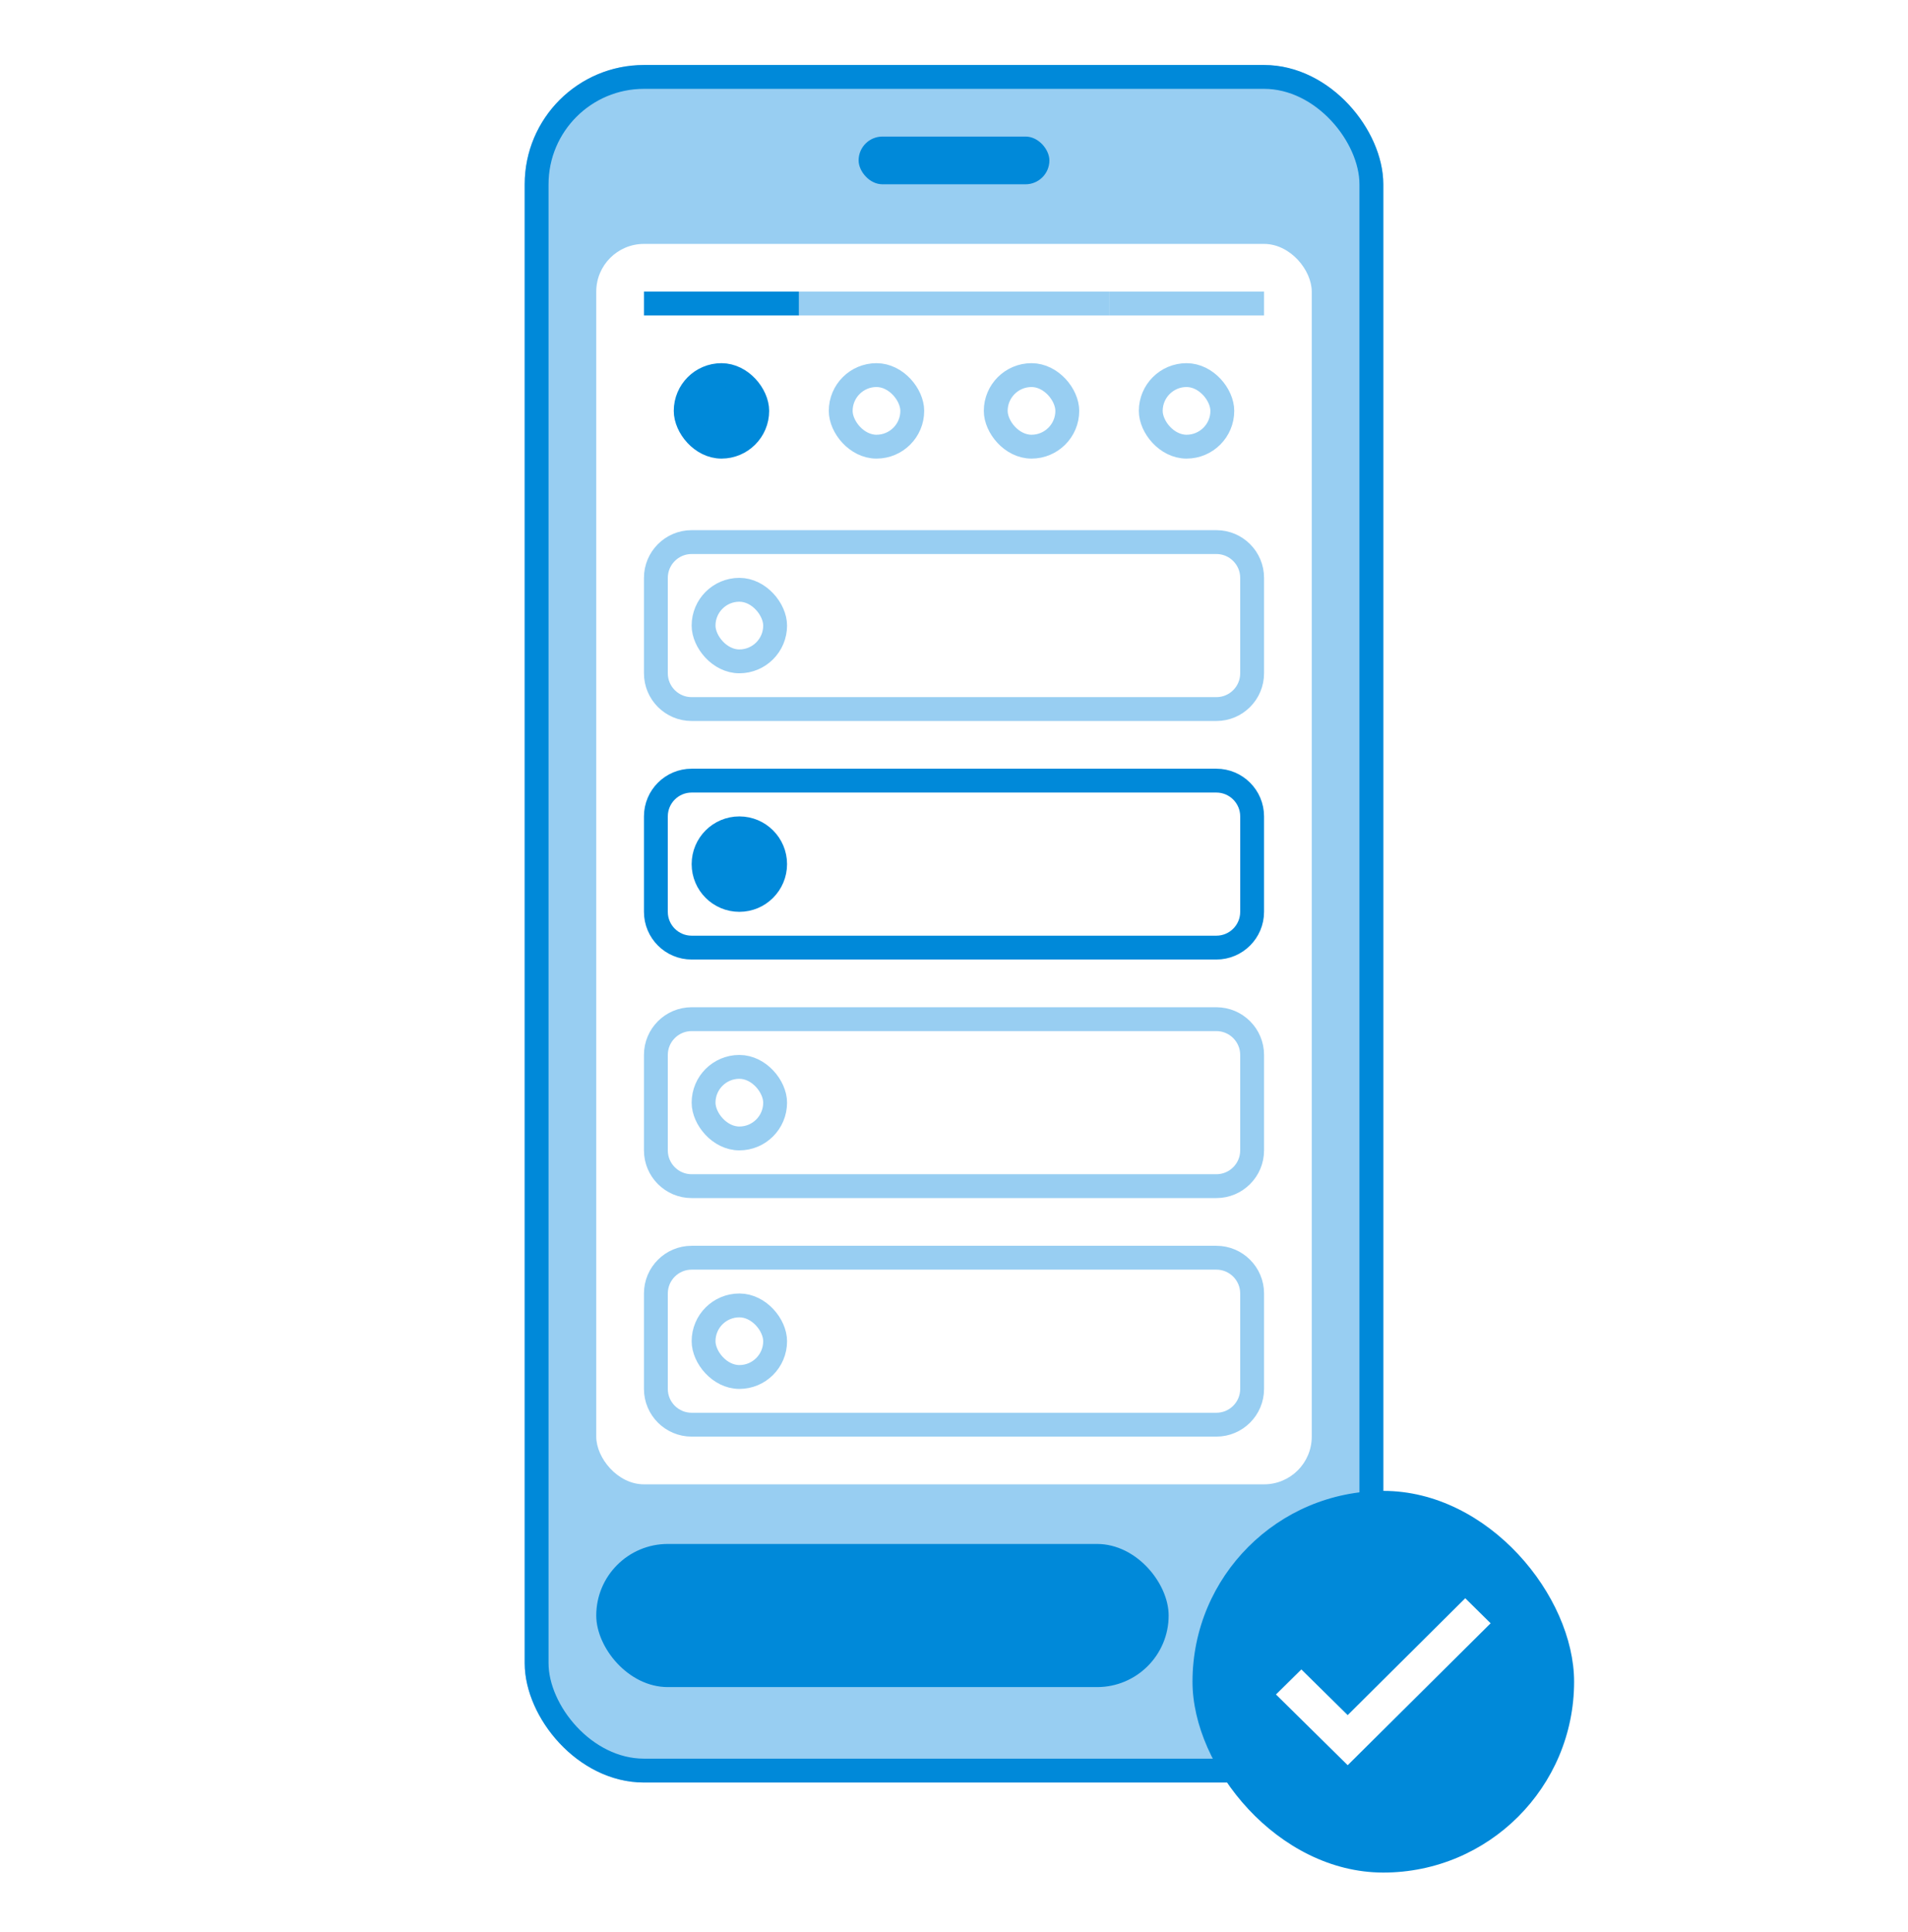 <svg width="80" height="81" viewBox="0 0 80 81" fill="none" xmlns="http://www.w3.org/2000/svg">
<g filter="url(#filter0_d_414_29705)">
<rect x="22" y="2.5" width="36" height="72" rx="5" fill="#98CEF2"/>
<rect x="22.5" y="3" width="35" height="71" rx="4.5" stroke="#0089D9"/>
<rect x="25" y="10" width="30" height="52" rx="2" fill="white"/>
<rect x="27" y="12" width="6.5" height="1" fill="#0089D9"/>
<rect x="28.75" y="15.5" width="3" height="3" rx="1.5" fill="#0089D9"/>
<rect x="28.75" y="15.5" width="3" height="3" rx="1.5" stroke="#0089D9"/>
<rect x="33.5" y="12" width="6.5" height="1" fill="#98CEF2"/>
<rect x="35.25" y="15.5" width="3" height="3" rx="1.5" stroke="#98CEF2"/>
<rect x="40" y="12" width="6.5" height="1" fill="#98CEF2"/>
<rect x="41.75" y="15.5" width="3" height="3" rx="1.5" stroke="#98CEF2"/>
<rect x="46.5" y="12" width="6.5" height="1" fill="#98CEF2"/>
<rect x="48.25" y="15.5" width="3" height="3" rx="1.5" stroke="#98CEF2"/>
<path d="M29 22.5H51C51.828 22.5 52.5 23.172 52.5 24V28C52.5 28.828 51.828 29.5 51 29.5H29C28.172 29.5 27.5 28.828 27.5 28V24C27.5 23.172 28.172 22.5 29 22.5Z" fill="white"/>
<path d="M29 22.5H51C51.828 22.5 52.5 23.172 52.5 24V28C52.5 28.828 51.828 29.5 51 29.5H29C28.172 29.5 27.5 28.828 27.5 28V24C27.5 23.172 28.172 22.5 29 22.5Z" stroke="#98CEF2"/>
<rect x="29.5" y="24.5" width="3" height="3" rx="1.5" stroke="#98CEF2"/>
<path d="M29 32.5H51C51.828 32.5 52.5 33.172 52.5 34V38C52.5 38.828 51.828 39.5 51 39.5H29C28.172 39.5 27.5 38.828 27.5 38V34C27.5 33.172 28.172 32.5 29 32.5Z" fill="white"/>
<path d="M29 32.5H51C51.828 32.5 52.5 33.172 52.5 34V38C52.5 38.828 51.828 39.5 51 39.5H29C28.172 39.5 27.5 38.828 27.5 38V34C27.5 33.172 28.172 32.5 29 32.5Z" stroke="#0089D9"/>
<path d="M31 34.5C31.828 34.5 32.5 35.172 32.5 36C32.5 36.828 31.828 37.5 31 37.5C30.172 37.5 29.5 36.828 29.5 36C29.5 35.172 30.172 34.5 31 34.5Z" fill="#0089D9"/>
<path d="M31 34.5C31.828 34.5 32.5 35.172 32.5 36C32.5 36.828 31.828 37.5 31 37.5C30.172 37.5 29.5 36.828 29.5 36C29.5 35.172 30.172 34.5 31 34.5Z" stroke="#0089D9"/>
<path d="M29 42.5H51C51.828 42.5 52.5 43.172 52.5 44V48C52.5 48.828 51.828 49.5 51 49.5H29C28.172 49.5 27.5 48.828 27.5 48V44C27.5 43.172 28.172 42.5 29 42.5Z" fill="white"/>
<path d="M29 42.5H51C51.828 42.5 52.5 43.172 52.5 44V48C52.5 48.828 51.828 49.5 51 49.5H29C28.172 49.5 27.5 48.828 27.5 48V44C27.5 43.172 28.172 42.5 29 42.5Z" stroke="#98CEF2"/>
<rect x="29.5" y="44.5" width="3" height="3" rx="1.5" stroke="#98CEF2"/>
<path d="M29 52.5H51C51.828 52.5 52.5 53.172 52.5 54V58C52.5 58.828 51.828 59.5 51 59.5H29C28.172 59.5 27.5 58.828 27.5 58V54C27.5 53.172 28.172 52.5 29 52.5Z" fill="white"/>
<path d="M29 52.5H51C51.828 52.5 52.5 53.172 52.5 54V58C52.5 58.828 51.828 59.5 51 59.5H29C28.172 59.5 27.5 58.828 27.5 58V54C27.5 53.172 28.172 52.5 29 52.5Z" stroke="#98CEF2"/>
<rect x="29.5" y="54.5" width="3" height="3" rx="1.5" stroke="#98CEF2"/>
<rect x="36" y="5.5" width="8" height="2" rx="1" fill="#0089D9"/>
<rect x="25" y="64.5" width="24" height="6" rx="3" fill="#0089D9"/>
</g>
<rect x="50" y="62.5" width="16" height="16" rx="8" fill="#0089D9"/>
<path d="M61.436 67L56.507 71.9L54.564 69.985L53.5 71.035L56.507 74L62.5 68.05L61.436 67Z" fill="white"/>
<defs>
<filter id="filter0_d_414_29705" x="20.425" y="1.15" width="39.149" height="75.149" filterUnits="userSpaceOnUse" color-interpolation-filters="sRGB">
<feFlood flood-opacity="0" result="BackgroundImageFix"/>
<feColorMatrix in="SourceAlpha" type="matrix" values="0 0 0 0 0 0 0 0 0 0 0 0 0 0 0 0 0 0 127 0" result="hardAlpha"/>
<feOffset dy="0.225"/>
<feGaussianBlur stdDeviation="0.787"/>
<feComposite in2="hardAlpha" operator="out"/>
<feColorMatrix type="matrix" values="0 0 0 0 0 0 0 0 0 0.482 0 0 0 0 0.965 0 0 0 0.15 0"/>
<feBlend mode="normal" in2="BackgroundImageFix" result="effect1_dropShadow_414_29705"/>
<feBlend mode="normal" in="SourceGraphic" in2="effect1_dropShadow_414_29705" result="shape"/>
</filter>
</defs>
</svg>
